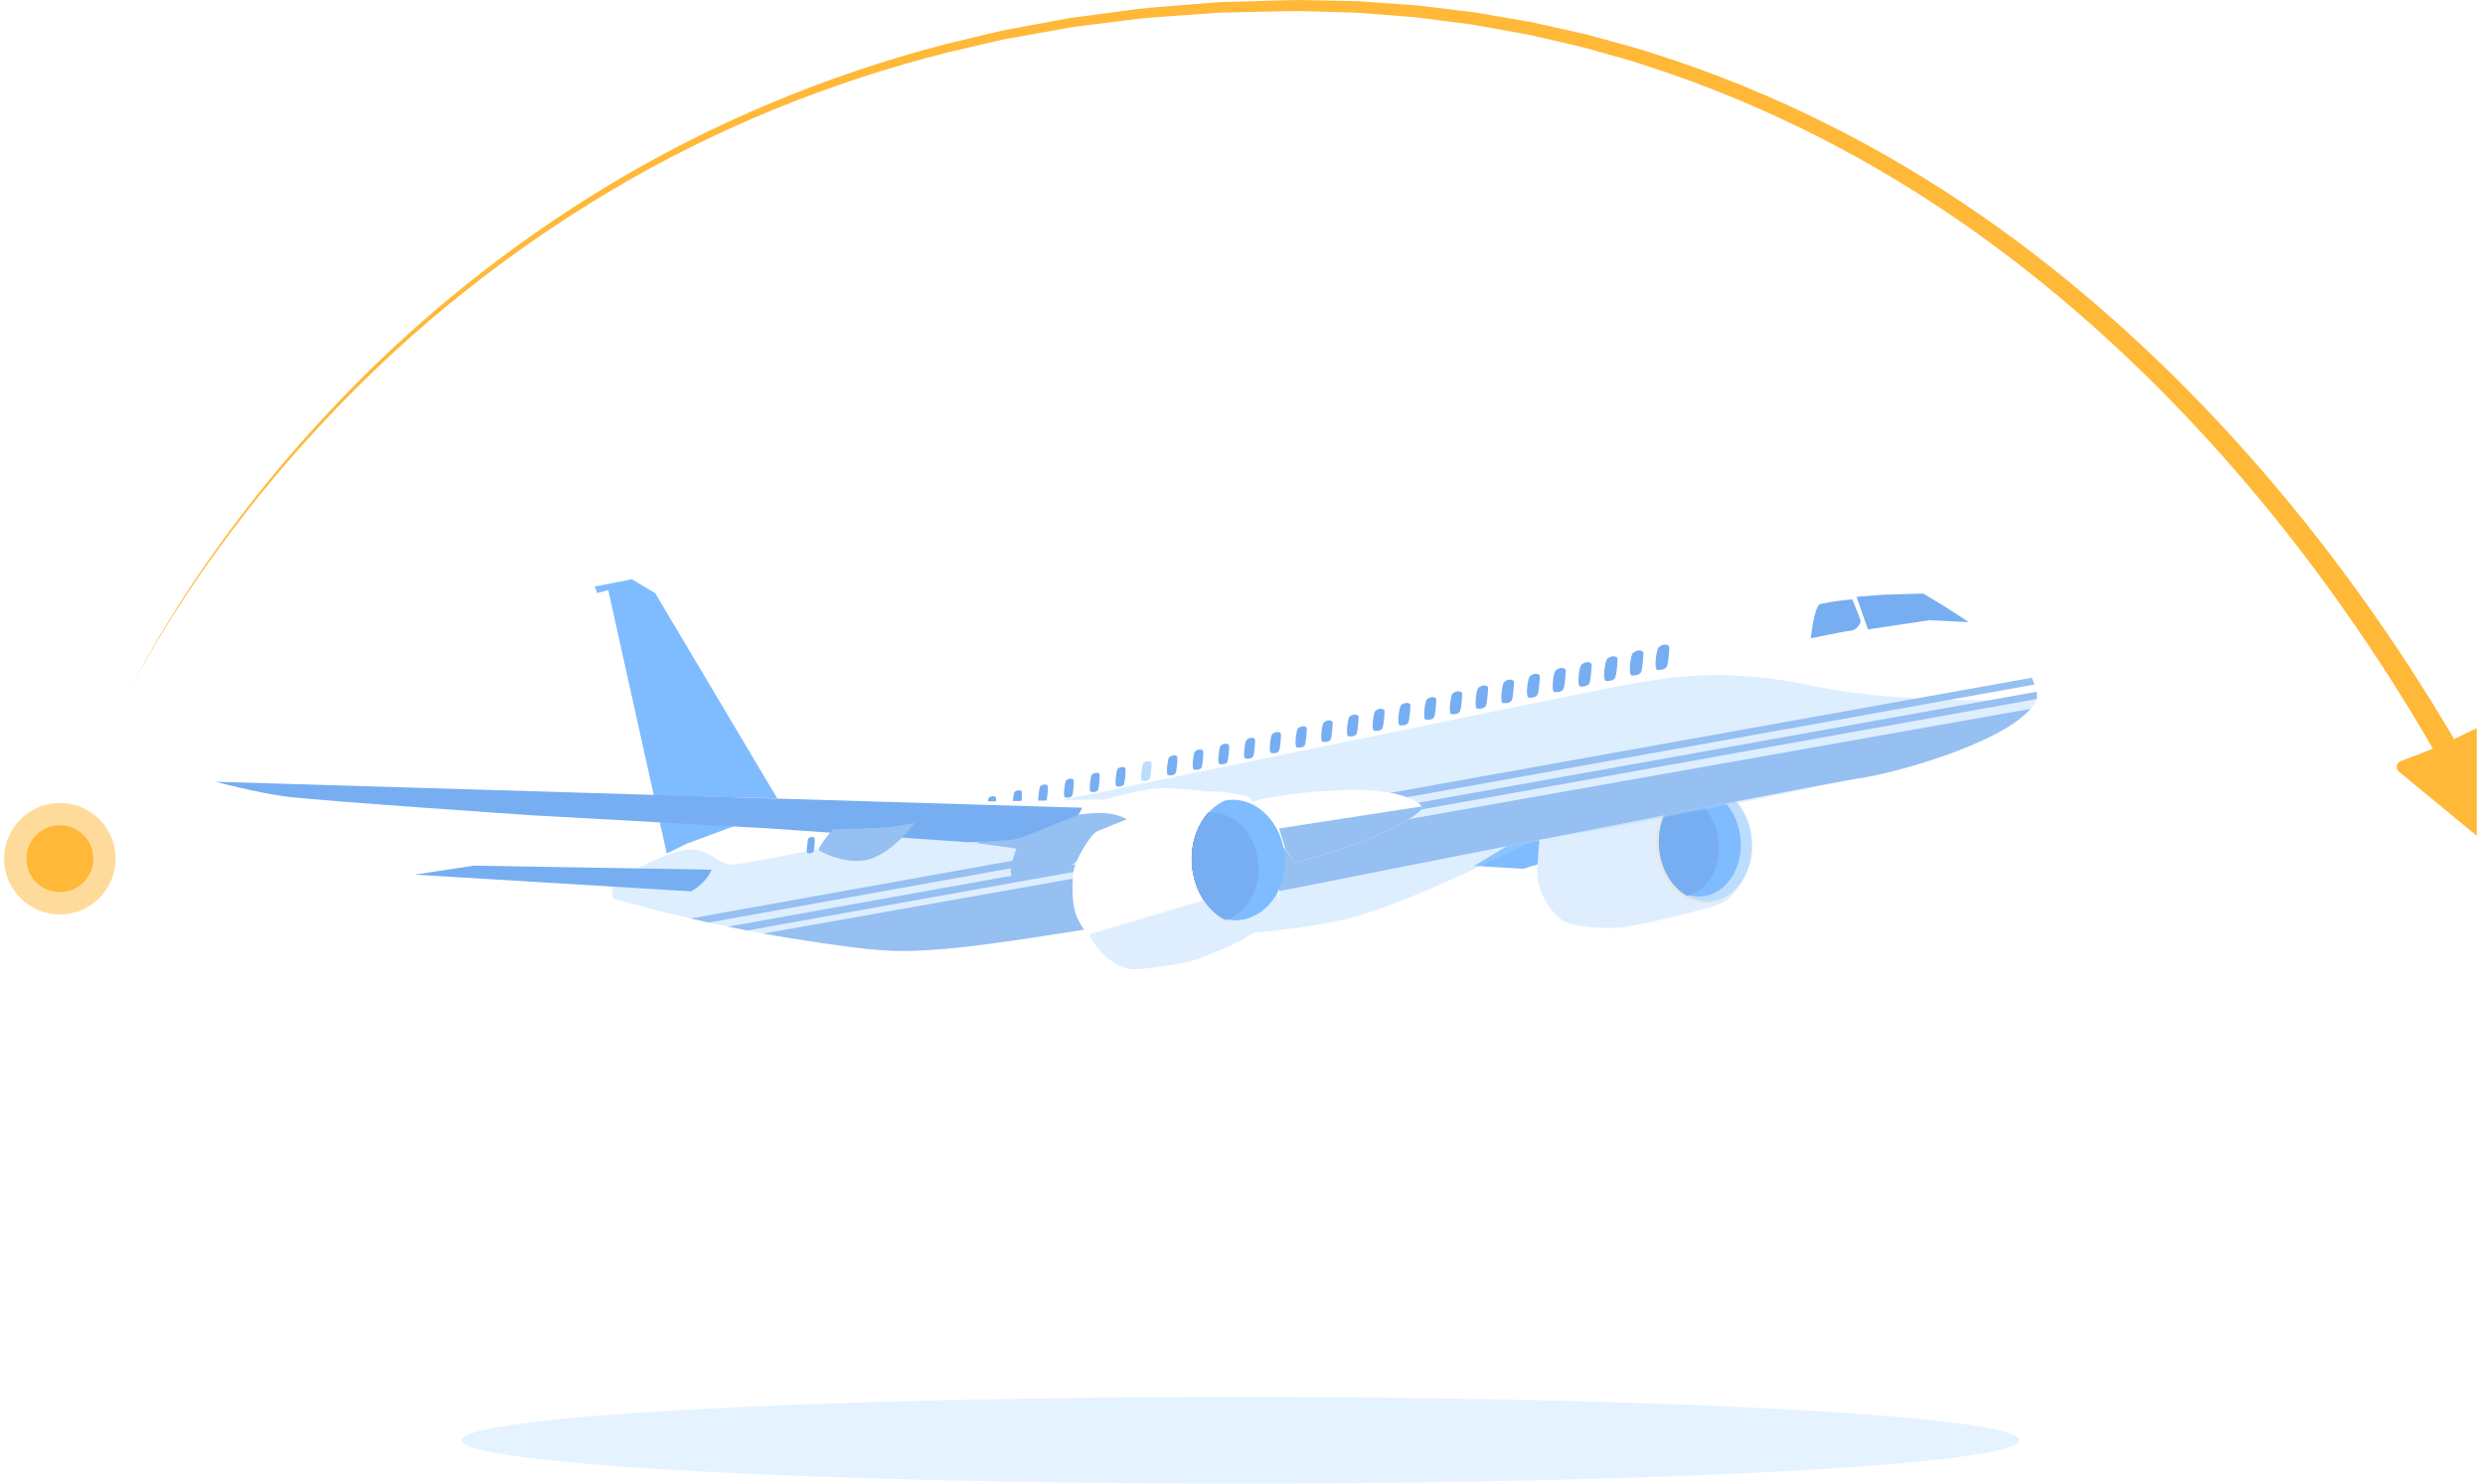 <svg width="201" height="120" viewBox="0 0 201 120" fill="none" xmlns="http://www.w3.org/2000/svg">
<g clip-path="url(#clip0_17_6358)">
<g filter="url(#filter0_d_17_6358)">
<path d="M63.391 67.46L52.989 49.972L51.107 48.855L48.099 49.446L48.318 49.972L49.197 49.723L53.928 71.039L63.391 67.46Z" fill="#7FBBFF"/>
<path d="M124.778 71.795L123.195 72.274L119.229 72.039L124.035 69.145L126.894 68.924L124.778 71.795Z" fill="#7FBBFF"/>
<path d="M140.877 73.385C140.877 73.385 140.172 74.67 139.126 75.111C138.08 75.552 133.493 76.626 131.723 76.941C129.953 77.255 127.412 76.912 126.669 76.608C125.926 76.303 124.17 74.454 124.352 72.095C124.534 69.735 124.422 68.3 125.81 67.652C127.197 67.005 134.777 65.161 137.594 65.574" fill="#DEEEFF"/>
<path d="M138.167 75.033C140.312 74.869 141.89 72.608 141.69 69.983C141.491 67.358 139.59 65.364 137.445 65.528C135.3 65.693 133.722 67.954 133.922 70.578C134.121 73.203 136.022 75.197 138.167 75.033Z" fill="#E6E6E6"/>
<path d="M137.641 74.506C139.565 74.361 140.976 72.302 140.794 69.909C140.612 67.517 138.907 65.701 136.982 65.847C136.726 65.865 136.483 65.922 136.245 66.006C136.651 65.767 137.104 65.617 137.59 65.579C139.659 65.42 141.499 67.381 141.695 69.956C141.891 72.531 140.369 74.746 138.3 74.905C137.44 74.971 136.618 74.671 135.941 74.112C136.464 74.408 137.043 74.553 137.641 74.506Z" fill="#BCDDFF"/>
<path d="M140.794 69.915C140.976 72.307 139.566 74.362 137.641 74.512C137.039 74.559 136.46 74.413 135.941 74.118C134.988 73.334 134.311 72.04 134.194 70.534C134.045 68.559 134.904 66.8 136.245 66.011C136.478 65.927 136.726 65.876 136.983 65.852C138.907 65.702 140.612 67.522 140.794 69.915Z" fill="#7FBBFF"/>
<path d="M139.019 70.182C139.178 72.269 138.057 74.085 136.455 74.469C135.236 73.766 134.33 72.293 134.194 70.529C134.063 68.793 134.713 67.217 135.787 66.33C137.45 66.438 138.86 68.075 139.019 70.182Z" fill="#77AEF2"/>
<path d="M164.722 58.627C164.872 58.256 164.615 57.191 163.994 56.159C163.377 55.123 155.414 49.601 152.448 48.386C149.482 47.171 129.715 51.755 129.715 51.755L70.186 64.8L55.516 70.256L49.458 73.244L49.565 74.68C49.565 74.68 56.361 76.683 63.998 77.902C71.635 79.122 72.882 79.024 76.455 78.751C80.028 78.479 88.005 77.142 88.005 77.142C88.005 77.142 147.272 65.382 150.294 64.969C153.316 64.556 163.167 61.812 164.722 58.627Z" fill="white"/>
<path opacity="0.36" d="M88.005 77.138C88.005 77.138 80.023 78.47 76.455 78.747C72.882 79.019 71.634 79.117 63.998 77.897C56.361 76.678 49.565 74.675 49.565 74.675L49.472 73.418C50.425 72.845 53.157 71.269 55.02 70.828C57.314 70.293 57.795 71.879 59.238 71.949C60.681 72.02 125.208 58.594 129.991 57.684C134.769 56.774 139.192 55.897 146.679 57.487C152.845 58.796 161.336 58.706 164.736 58.584C164.732 58.599 164.727 58.613 164.722 58.627C163.167 61.812 153.321 64.552 150.299 64.964C148.991 65.143 137.216 67.835 124.129 70.002C123.75 70.064 113.288 75.491 108.253 76.486C97.001 78.709 88.005 77.138 88.005 77.138Z" fill="#A3D0FF"/>
<path d="M58.888 76.954L164.722 57.956C164.769 58.195 164.778 58.397 164.75 58.537L60.434 77.264C59.906 77.161 59.392 77.058 58.888 76.954Z" fill="#96BFF2"/>
<path d="M164.559 57.37L57.318 76.622C56.819 76.514 56.337 76.401 55.87 76.293L164.339 56.821C164.428 57.013 164.503 57.196 164.559 57.37Z" fill="#96BFF2"/>
<path d="M164.237 59.34C161.724 62.216 153.092 64.585 150.299 64.965C147.277 65.378 88.01 77.138 88.01 77.138C88.01 77.138 80.028 78.47 76.459 78.747C72.886 79.019 71.639 79.118 64.002 77.898C63.241 77.776 62.489 77.65 61.751 77.513L164.237 59.34Z" fill="#96BFF2"/>
<path d="M135.03 54.319C134.825 53.972 134.302 54.193 134.138 54.39C133.975 54.582 133.741 56.224 134.096 56.196C134.451 56.168 134.633 56.154 134.797 55.961C134.96 55.769 135.03 54.319 135.03 54.319Z" fill="#77AEF2"/>
<path d="M132.938 54.789C132.737 54.451 132.219 54.662 132.055 54.854C131.897 55.047 131.663 56.66 132.013 56.642C132.359 56.618 132.546 56.604 132.709 56.412C132.868 56.224 132.938 54.798 132.938 54.789Z" fill="#77AEF2"/>
<path d="M130.841 55.261C130.645 54.928 130.126 55.135 129.972 55.327C129.818 55.519 129.589 57.109 129.926 57.091C130.262 57.072 130.458 57.058 130.617 56.87C130.776 56.683 130.841 55.271 130.841 55.261Z" fill="#77AEF2"/>
<path d="M128.749 55.731C128.562 55.403 128.043 55.605 127.889 55.797C127.735 55.989 127.515 57.552 127.842 57.538C128.169 57.523 128.37 57.509 128.529 57.322C128.683 57.134 128.749 55.75 128.749 55.731Z" fill="#77AEF2"/>
<path d="M126.651 56.201C126.469 55.877 125.951 56.074 125.801 56.267C125.652 56.454 125.432 57.993 125.755 57.988C126.077 57.983 126.282 57.965 126.437 57.777C126.586 57.589 126.656 56.224 126.651 56.201Z" fill="#77AEF2"/>
<path d="M124.558 56.67C124.381 56.351 123.867 56.544 123.718 56.736C123.573 56.923 123.358 58.434 123.666 58.434C123.974 58.434 124.189 58.41 124.343 58.228C124.493 58.045 124.558 56.703 124.558 56.67Z" fill="#77AEF2"/>
<path d="M122.461 57.139C122.288 56.824 121.775 57.012 121.635 57.204C121.494 57.392 121.284 58.879 121.583 58.879C121.882 58.884 122.106 58.86 122.256 58.682C122.401 58.499 122.466 57.176 122.461 57.139Z" fill="#77AEF2"/>
<path d="M120.369 57.608C120.205 57.299 119.687 57.482 119.552 57.669C119.416 57.857 119.206 59.316 119.5 59.325C119.79 59.335 120.019 59.311 120.163 59.133C120.308 58.955 120.369 57.655 120.369 57.608Z" fill="#77AEF2"/>
<path d="M118.272 58.076C118.113 57.772 117.6 57.954 117.464 58.137C117.333 58.325 117.128 59.756 117.408 59.77C117.688 59.784 117.927 59.761 118.067 59.582C118.211 59.409 118.277 58.128 118.272 58.076Z" fill="#77AEF2"/>
<path d="M116.179 58.546C116.025 58.246 115.511 58.424 115.385 58.607C115.254 58.79 115.058 60.202 115.329 60.216C115.6 60.23 115.847 60.211 115.983 60.033C116.118 59.864 116.179 58.607 116.179 58.546Z" fill="#77AEF2"/>
<path d="M114.082 59.014C113.932 58.719 113.423 58.892 113.297 59.075C113.171 59.258 112.975 60.642 113.237 60.666C113.498 60.689 113.75 60.661 113.886 60.492C114.026 60.314 114.087 59.08 114.082 59.014Z" fill="#77AEF2"/>
<path d="M111.99 59.484C111.85 59.194 111.336 59.362 111.215 59.545C111.093 59.728 110.902 61.084 111.154 61.112C111.406 61.14 111.668 61.112 111.798 60.943C111.934 60.77 111.995 59.559 111.99 59.484Z" fill="#77AEF2"/>
<path d="M109.892 59.953C109.757 59.667 109.248 59.831 109.131 60.01C109.014 60.193 108.827 61.52 109.07 61.558C109.313 61.591 109.579 61.562 109.71 61.394C109.841 61.225 109.897 60.033 109.892 59.953Z" fill="#77AEF2"/>
<path d="M107.795 60.423C107.664 60.141 107.155 60.301 107.043 60.479C106.931 60.662 106.744 61.966 106.977 62.004C107.211 62.041 107.487 62.013 107.613 61.844C107.743 61.68 107.804 60.512 107.795 60.423Z" fill="#77AEF2"/>
<path d="M105.703 60.895C105.577 60.619 105.072 60.773 104.96 60.952C104.853 61.135 104.671 62.411 104.895 62.453C105.119 62.495 105.399 62.467 105.525 62.303C105.651 62.134 105.707 60.984 105.703 60.895Z" fill="#77AEF2"/>
<path d="M103.606 61.364C103.536 61.078 102.98 61.242 102.877 61.42C102.774 61.599 102.597 62.851 102.812 62.903C103.027 62.954 103.316 62.922 103.438 62.757C103.559 62.589 103.634 61.458 103.606 61.364Z" fill="#77AEF2"/>
<path d="M101.513 61.835C101.443 61.553 100.897 61.713 100.794 61.891C100.691 62.069 100.518 63.294 100.724 63.35C100.929 63.406 101.224 63.368 101.345 63.209C101.467 63.045 101.537 61.938 101.513 61.835Z" fill="#77AEF2"/>
<path d="M99.416 62.303C99.351 62.031 98.804 62.181 98.706 62.36C98.608 62.538 98.44 63.739 98.636 63.795C98.832 63.852 99.136 63.819 99.253 63.659C99.37 63.5 99.444 62.411 99.416 62.303Z" fill="#77AEF2"/>
<path d="M97.324 62.773C97.263 62.506 96.721 62.651 96.628 62.825C96.534 63.003 96.371 64.176 96.558 64.241C96.744 64.307 97.053 64.269 97.169 64.115C97.277 63.955 97.352 62.89 97.324 62.773Z" fill="#77AEF2"/>
<path d="M95.226 63.242C95.17 62.979 94.628 63.12 94.54 63.293C94.451 63.471 94.287 64.616 94.465 64.686C94.642 64.757 94.96 64.719 95.072 64.564C95.184 64.41 95.254 63.364 95.226 63.242Z" fill="#77AEF2"/>
<path d="M93.133 63.712C93.077 63.458 92.54 63.59 92.456 63.763C92.372 63.937 92.213 65.063 92.381 65.138C92.549 65.213 92.872 65.175 92.984 65.02C93.091 64.866 93.161 63.838 93.133 63.712Z" fill="#BCDDFF"/>
<path d="M91.037 64.18C90.985 63.931 90.453 64.058 90.374 64.232C90.294 64.405 90.14 65.503 90.299 65.583C90.458 65.662 90.789 65.625 90.897 65.47C90.995 65.32 91.065 64.316 91.037 64.18Z" fill="#77AEF2"/>
<path d="M88.944 64.649C88.897 64.405 88.365 64.527 88.29 64.7C88.211 64.874 88.061 65.943 88.211 66.028C88.36 66.112 88.701 66.07 88.799 65.925C88.902 65.775 88.972 64.794 88.944 64.649Z" fill="#77AEF2"/>
<path d="M86.847 65.118C86.8 64.884 86.277 64.997 86.203 65.17C86.128 65.344 85.983 66.385 86.123 66.479C86.263 66.568 86.609 66.526 86.707 66.38C86.81 66.23 86.88 65.269 86.847 65.118Z" fill="#77AEF2"/>
<path d="M84.754 65.587C84.712 65.358 84.189 65.465 84.119 65.634C84.049 65.808 83.909 66.826 84.035 66.92C84.161 67.013 84.521 66.971 84.614 66.826C84.717 66.685 84.782 65.747 84.754 65.587Z" fill="#77AEF2"/>
<path d="M82.657 66.057C82.62 65.832 82.101 65.935 82.036 66.104C81.971 66.277 81.831 67.267 81.952 67.365C82.073 67.464 82.433 67.422 82.526 67.276C82.624 67.14 82.685 66.221 82.657 66.057Z" fill="#77AEF2"/>
<path d="M80.565 66.53C80.528 66.31 80.014 66.408 79.953 66.577C79.892 66.746 79.757 67.712 79.869 67.82C79.981 67.924 80.35 67.881 80.439 67.741C80.528 67.595 80.593 66.699 80.565 66.53Z" fill="#77AEF2"/>
<path d="M78.468 66.999C78.435 66.788 77.926 66.877 77.865 67.046C77.809 67.215 77.678 68.158 77.776 68.266C77.879 68.379 78.253 68.327 78.341 68.191C78.43 68.055 78.496 67.173 78.468 66.999Z" fill="#77AEF2"/>
<path d="M76.375 67.469C76.347 67.262 75.838 67.347 75.787 67.516C75.735 67.684 75.605 68.599 75.698 68.712C75.791 68.829 76.174 68.778 76.258 68.641C76.343 68.501 76.399 67.652 76.375 67.469Z" fill="#77AEF2"/>
<path d="M74.278 67.938C74.25 67.736 73.75 67.816 73.699 67.98C73.647 68.144 73.526 69.035 73.61 69.157C73.694 69.279 74.082 69.228 74.166 69.092C74.25 68.956 74.306 68.125 74.278 67.938Z" fill="#77AEF2"/>
<path d="M72.185 68.407C72.162 68.21 71.662 68.285 71.615 68.449C71.569 68.618 71.452 69.477 71.522 69.603C71.597 69.73 71.994 69.678 72.073 69.547C72.153 69.411 72.209 68.604 72.185 68.407Z" fill="#77AEF2"/>
<path d="M70.088 68.876C70.069 68.683 69.574 68.754 69.532 68.918C69.49 69.082 69.373 69.922 69.439 70.053C69.504 70.184 69.906 70.133 69.985 70.002C70.06 69.865 70.111 69.077 70.088 68.876Z" fill="#77AEF2"/>
<path d="M67.996 69.345C67.977 69.162 67.487 69.223 67.449 69.387C67.412 69.551 67.3 70.363 67.356 70.499C67.412 70.635 67.823 70.583 67.898 70.452C67.972 70.32 68.015 69.556 67.996 69.345Z" fill="#77AEF2"/>
<path d="M65.898 69.813C65.885 69.635 65.399 69.691 65.361 69.856C65.329 70.02 65.221 70.803 65.263 70.944C65.31 71.085 65.726 71.028 65.8 70.902C65.875 70.775 65.917 70.029 65.898 69.813Z" fill="#77AEF2"/>
<path d="M78.944 70.191L82.218 70.637C82.218 70.637 81.312 72.87 82.036 72.997C82.764 73.123 84.591 73.522 87.655 71.303C91.555 68.296 92.027 67.363 92.027 67.363L87.533 67.349L78.944 70.191Z" fill="#96BFF2"/>
<path d="M101.116 66.484C101.116 66.484 99.098 65.917 97.669 66.029C96.24 66.137 89.276 69.018 88.753 69.238C88.23 69.459 86.954 71.541 86.842 72.451C86.73 73.362 86.632 75.116 87.127 76.218C87.991 78.137 89.486 78.925 90.215 79.047C90.943 79.174 94.54 79.258 95.778 78.981C97.015 78.705 101.438 77.827 103.265 75.881C104.325 73.272 101.116 66.484 101.116 66.484Z" fill="white"/>
<path d="M101.322 66.827C101.322 66.827 103.779 66.095 108.613 65.908C113.447 65.72 115.161 67.029 115.012 67.399C114.862 67.77 112.317 69.768 104.75 71.795C103.559 70.266 101.322 66.827 101.322 66.827Z" fill="white"/>
<path d="M103.974 70.707L103.461 69.009L114.974 67.235L114.993 67.245C115.021 67.306 115.03 67.357 115.016 67.4C114.867 67.77 112.321 69.769 104.754 71.795C104.512 71.49 104.25 71.115 103.974 70.707Z" fill="#96BFF2"/>
<path d="M101.794 71.861C101.957 74.005 100.804 75.89 99.122 76.421C97.665 75.689 96.572 73.995 96.413 71.955C96.287 70.289 96.815 68.755 97.735 67.733C99.795 67.583 101.607 69.426 101.794 71.861Z" fill="#0A0E11"/>
<path d="M97.669 66.025C97.669 66.025 95.857 65.805 94.236 65.748C92.615 65.692 89.458 66.658 89.458 66.658C89.458 66.658 79.421 66.888 75.282 66.841C71.149 66.799 44.339 66.147 41.279 66.02C38.215 65.894 17.865 65.11 17.865 65.11C17.865 65.11 42.587 66.64 46.539 66.701C50.495 66.757 87.534 67.343 87.534 67.343L87.216 67.911C87.216 67.911 90.224 67.32 91.392 68.493C92.559 69.665 97.669 66.025 97.669 66.025Z" fill="white"/>
<path d="M87.216 67.91C87.216 67.91 83.125 69.576 82.424 69.81C81.724 70.045 78.319 70.124 78.319 70.124L62.251 69.013L43.134 67.953C43.134 67.953 25.623 66.77 23.082 66.423C20.541 66.076 17.426 65.232 17.426 65.232L87.534 67.338L87.216 67.91Z" fill="#77AEF2"/>
<path d="M73.975 68.563C73.975 68.563 72.681 70.467 70.775 71.335C68.865 72.203 66.436 70.946 66.245 70.782C66.053 70.618 67.37 69.074 67.37 69.074C67.37 69.074 70.953 68.98 71.667 68.924C72.382 68.868 73.975 68.563 73.975 68.563Z" fill="#96BFF2"/>
<path d="M57.561 72.348L38.322 72.02L33.53 72.747L55.903 74.098C55.898 74.098 57.108 73.465 57.561 72.348Z" fill="#77AEF2"/>
<path d="M151.088 52.909L150.168 50.273L152.312 50.108L155.558 50.01C156.74 50.699 158.034 51.516 159.248 52.322L156.058 52.168L151.088 52.909Z" fill="#77AEF2"/>
<path d="M149.823 50.483C149.823 50.483 150.481 52.054 150.495 52.237C150.509 52.42 150.192 52.983 149.659 53.025C149.122 53.068 146.474 53.63 146.474 53.63C146.474 53.63 146.665 51.449 147.161 50.872C148.398 50.591 149.823 50.483 149.823 50.483Z" fill="#77AEF2"/>
<path d="M103.33 73.967L97.348 74.822L88.131 77.569C88.218 77.796 88.326 78.013 88.445 78.207C89.505 79.862 91.009 80.392 91.701 80.403C92.393 80.414 95.747 80.003 96.861 79.581C97.975 79.159 101.967 77.742 103.405 75.687C103.513 75.222 103.47 74.627 103.33 73.967Z" fill="#DEEEFF"/>
<path d="M103.904 71.25C104.11 73.933 102.438 76.255 100.168 76.429C99.724 76.462 99.285 76.41 98.874 76.288C97.543 75.495 96.562 73.882 96.417 71.958C96.235 69.594 97.375 67.502 99.089 66.751C99.201 66.733 99.318 66.714 99.43 66.704C101.695 66.526 103.699 68.562 103.904 71.25Z" fill="#7FBBFF"/>
<path d="M101.794 71.861C101.957 74.005 100.804 75.89 99.122 76.421C97.665 75.689 96.572 73.995 96.413 71.955C96.287 70.289 96.815 68.755 97.735 67.733C99.795 67.583 101.607 69.426 101.794 71.861Z" fill="#77AEF2"/>
</g>
<path opacity="0.5" d="M4.843 73.967C7.334 73.967 9.354 71.948 9.354 69.457C9.354 66.966 7.334 64.947 4.843 64.947C2.353 64.947 0.333 66.966 0.333 69.457C0.333 71.948 2.353 73.967 4.843 73.967Z" fill="#FFB838"/>
<path d="M4.843 72.163C6.338 72.163 7.549 70.951 7.549 69.457C7.549 67.962 6.338 66.751 4.843 66.751C3.349 66.751 2.137 67.962 2.137 69.457C2.137 70.951 3.349 72.163 4.843 72.163Z" fill="#FFB838"/>
<path d="M10.256 56.341C11.27 54.225 12.446 52.18 13.678 50.168C14.92 48.16 16.222 46.18 17.615 44.262C20.376 40.401 23.415 36.714 26.696 33.224C33.243 26.224 40.83 20.061 49.209 14.999C57.588 9.942 66.81 6.091 76.441 3.581L80.076 2.708L80.984 2.493L81.903 2.319L83.74 1.977L85.578 1.634L86.496 1.465C86.804 1.414 87.117 1.381 87.425 1.339L91.14 0.846C92.377 0.654 93.624 0.583 94.87 0.475L98.611 0.175L102.361 0.067C103.613 0.039 104.86 -0.036 106.112 0.02L109.867 0.1L113.612 0.368L114.551 0.433C114.864 0.461 115.172 0.504 115.485 0.541L117.348 0.766L119.21 0.991L121.058 1.306L122.905 1.625L123.829 1.784L124.743 1.986C125.959 2.263 127.186 2.521 128.397 2.807L132.006 3.797C133.208 4.134 134.379 4.552 135.565 4.927C144.994 8.122 153.828 12.78 161.758 18.494C169.693 24.207 176.774 30.897 183.049 38.159C186.188 41.789 189.121 45.57 191.862 49.473C194.608 53.372 197.152 57.387 199.499 61.506L197.793 62.336C195.512 58.25 193.028 54.258 190.348 50.388C187.672 46.509 184.805 42.746 181.731 39.139C175.593 31.915 168.653 25.258 160.874 19.559C153.101 13.864 144.429 9.205 135.156 5.983C133.99 5.603 132.834 5.185 131.653 4.838L128.099 3.839C126.903 3.548 125.697 3.281 124.495 2.999L123.592 2.793L122.678 2.629L120.856 2.3L119.034 1.977L117.191 1.742L115.349 1.503C115.041 1.465 114.738 1.418 114.43 1.39L113.507 1.32L109.801 1.029L106.086 0.921C104.85 0.855 103.608 0.926 102.366 0.94L98.646 1.02L94.936 1.287C93.699 1.381 92.458 1.442 91.231 1.625L87.541 2.089C87.233 2.131 86.925 2.16 86.617 2.211L85.704 2.375L83.876 2.704L82.049 3.032L81.136 3.196L80.232 3.407L76.618 4.247C67.037 6.663 57.835 10.42 49.456 15.393C41.077 20.365 33.46 26.454 26.868 33.388C23.561 36.845 20.497 40.504 17.706 44.341C16.298 46.251 14.98 48.216 13.718 50.215C12.482 52.194 11.285 54.23 10.256 56.341Z" fill="#FFB838"/>
<path d="M201.415 67.405C201.442 67.842 200.936 68.1 200.598 67.822L194.046 62.424C193.747 62.178 193.829 61.699 194.192 61.563C195.002 61.261 196.247 60.788 197.15 60.398C198.118 59.982 199.409 59.355 200.186 58.971C200.508 58.812 200.89 59.031 200.912 59.389L201.415 67.405Z" fill="#FFB838"/>
<path opacity="0.35" d="M163.333 116.5C163.333 118.433 135.127 120 100.333 120C65.54 120 37.333 118.433 37.333 116.5C37.333 114.567 65.54 113 100.333 113C135.127 113 163.333 114.567 163.333 116.5Z" fill="#B4D9FF"/>
</g>
<defs>
<filter id="filter0_d_17_6358" x="11.426" y="40.181" width="159.34" height="44.222" filterUnits="userSpaceOnUse" color-interpolation-filters="sRGB">
<feFlood flood-opacity="0" result="BackgroundImageFix"/>
<feColorMatrix in="SourceAlpha" type="matrix" values="0 0 0 0 0 0 0 0 0 0 0 0 0 0 0 0 0 0 127 0" result="hardAlpha"/>
<feOffset dy="-2"/>
<feGaussianBlur stdDeviation="3"/>
<feComposite in2="hardAlpha" operator="out"/>
<feColorMatrix type="matrix" values="0 0 0 0 0.086 0 0 0 0 0.247 0 0 0 0 0.416 0 0 0 0.11 0"/>
<feBlend mode="normal" in2="BackgroundImageFix" result="effect1_dropShadow_17_6358"/>
<feBlend mode="normal" in="SourceGraphic" in2="effect1_dropShadow_17_6358" result="shape"/>
</filter>
<clipPath id="clip0_17_6358">
<rect width="200" height="120" fill="white" transform="translate(0.333)"/>
</clipPath>
</defs>
</svg>

